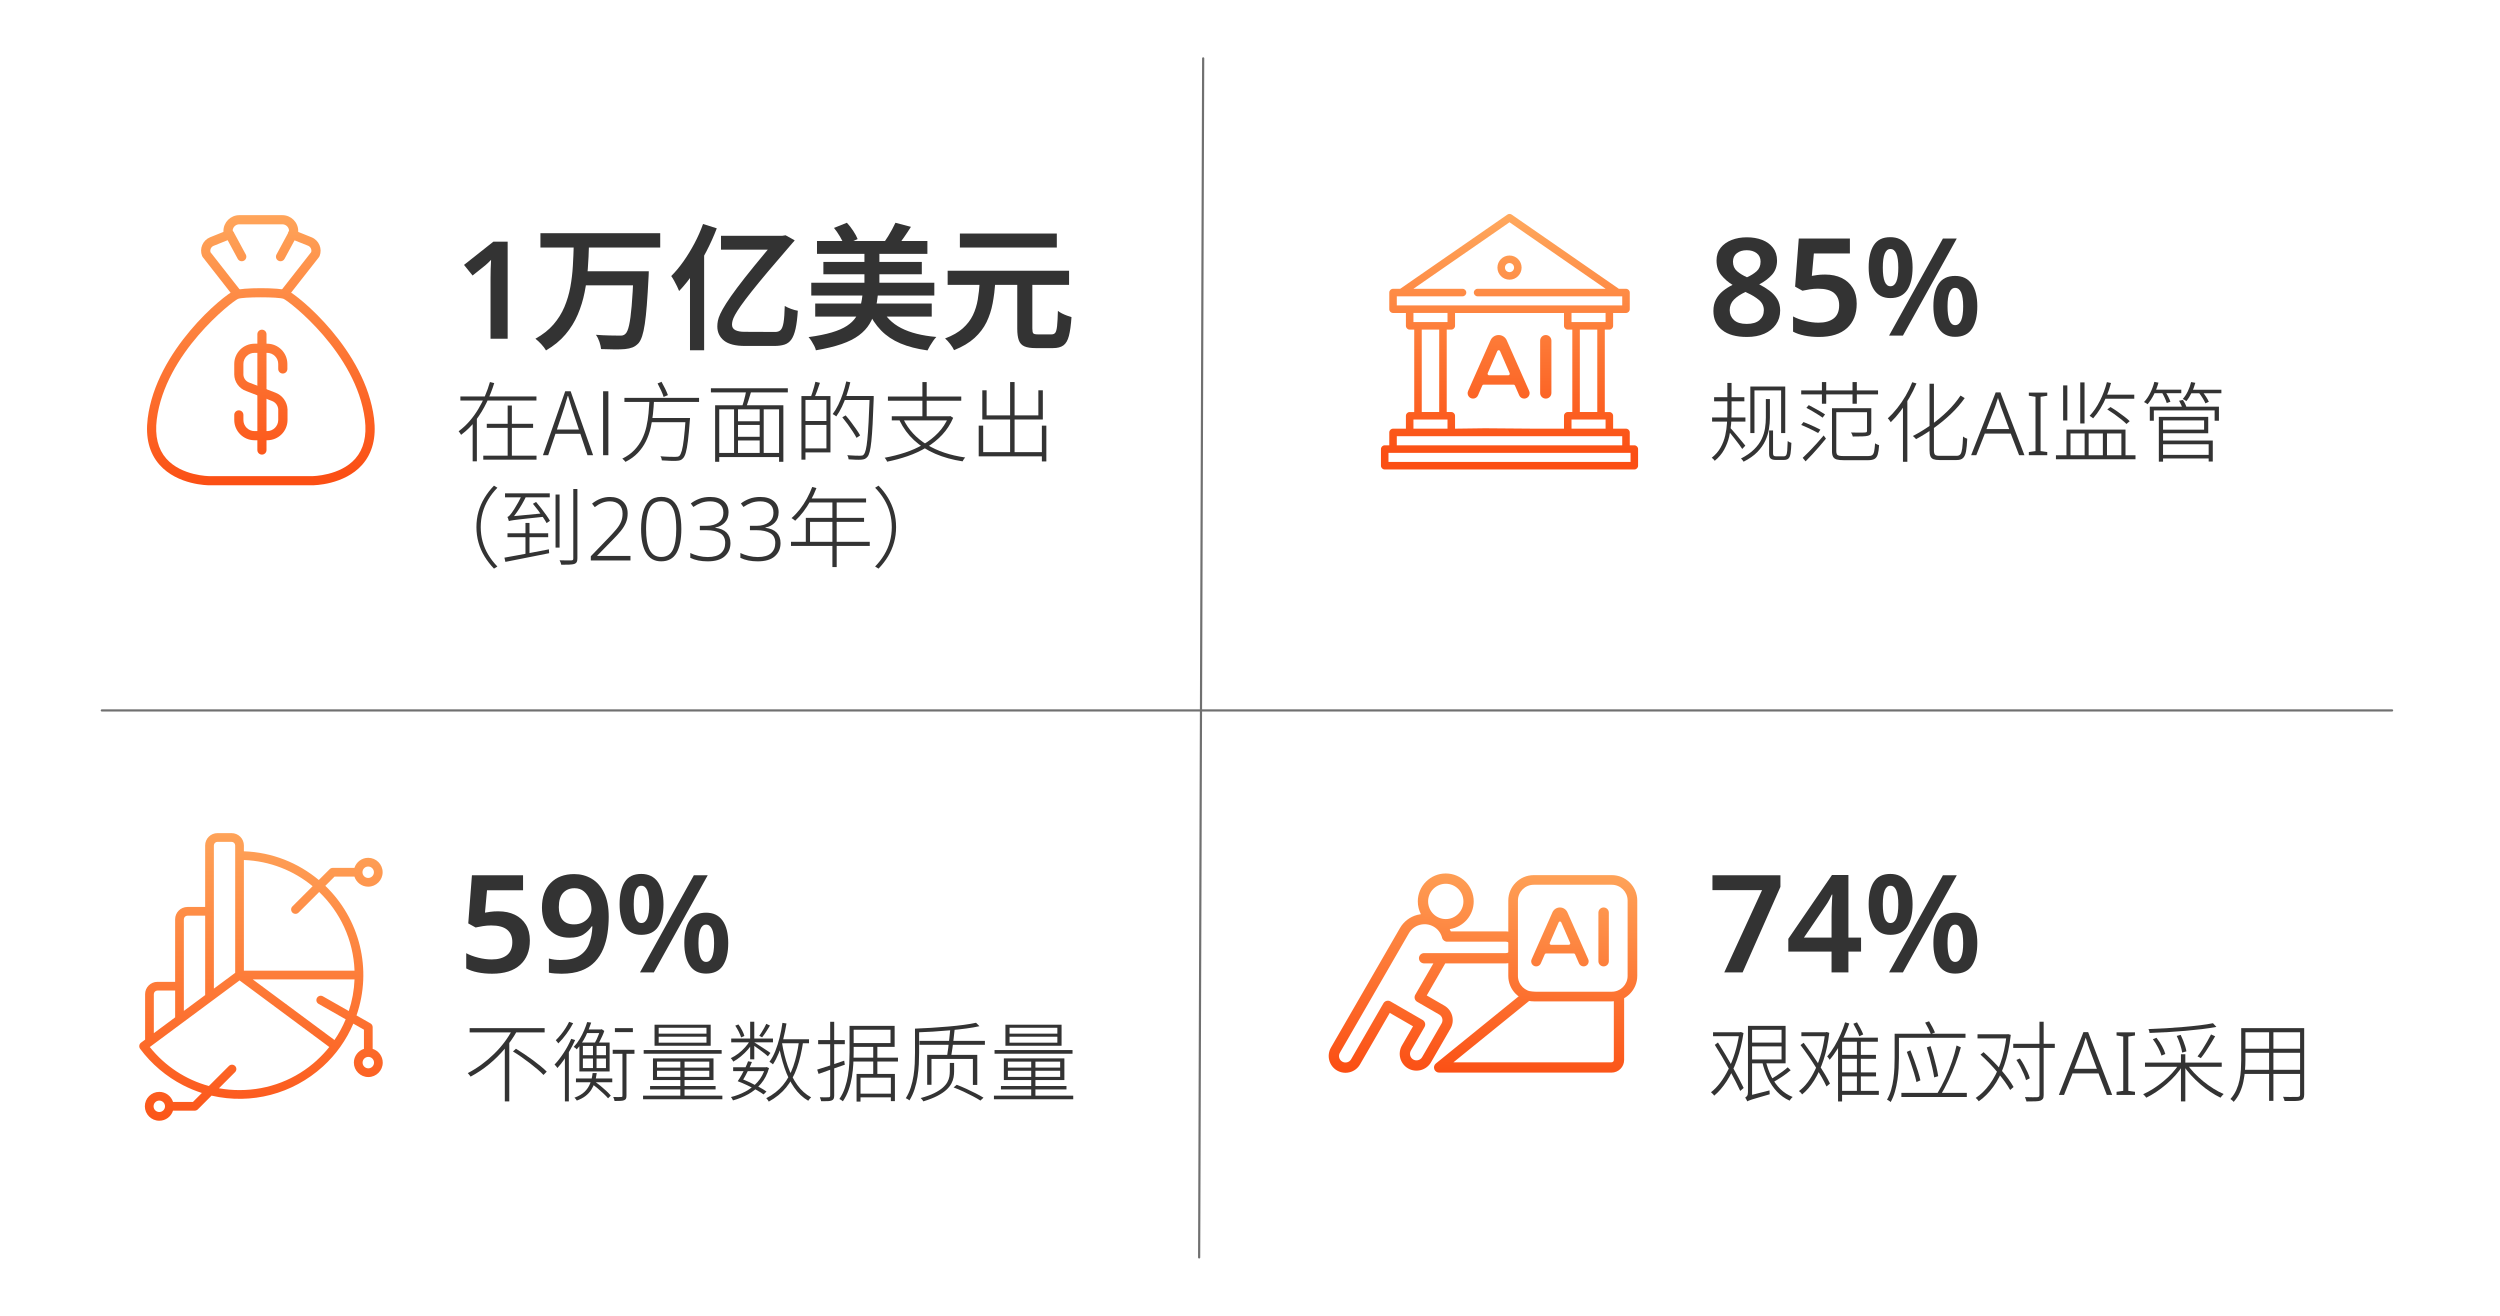 <?xml version="1.0" encoding="UTF-8"?>
<svg xmlns="http://www.w3.org/2000/svg" xmlns:xlink="http://www.w3.org/1999/xlink" version="1.1" viewBox="0 0 570 300">
  <defs>
    <style>
      .cls-1 {
        fill: url(#linear-gradient-8);
      }

      .cls-2 {
        fill: url(#linear-gradient-7);
      }

      .cls-3 {
        fill: url(#linear-gradient-5);
      }

      .cls-4 {
        fill: url(#linear-gradient-6);
      }

      .cls-5 {
        fill: url(#linear-gradient-9);
      }

      .cls-6 {
        fill: url(#linear-gradient-4);
      }

      .cls-7 {
        fill: url(#linear-gradient-3);
      }

      .cls-8 {
        fill: url(#linear-gradient-2);
      }

      .cls-9 {
        fill: url(#linear-gradient);
      }

      .cls-10 {
        isolation: isolate;
      }

      .cls-11 {
        fill: none;
        stroke: #707070;
        stroke-linecap: round;
        stroke-width: .5px;
      }

      .cls-12 {
        fill: url(#linear-gradient-10);
      }

      .cls-13 {
        fill: url(#linear-gradient-12);
      }

      .cls-14 {
        fill: url(#linear-gradient-11);
        fill-rule: evenodd;
      }

      .cls-15 {
        fill: #333;
      }
    </style>
    <linearGradient id="linear-gradient" x1="340.578" y1="190.591" x2="336.261" y2="245.846" gradientUnits="userSpaceOnUse">
      <stop offset="0" stop-color="#ffae62"/>
      <stop offset="1" stop-color="#fb4f14"/>
    </linearGradient>
    <linearGradient id="linear-gradient-2" x1="360.296" y1="192.132" x2="355.979" y2="247.387" xlink:href="#linear-gradient"/>
    <linearGradient id="linear-gradient-3" x1="357.793" y1="191.936" x2="353.476" y2="247.191" xlink:href="#linear-gradient"/>
    <linearGradient id="linear-gradient-4" x1="367.261" y1="192.676" x2="362.945" y2="247.931" xlink:href="#linear-gradient"/>
    <linearGradient id="linear-gradient-5" x1="58.285" y1="42.661" x2="63.736" y2="109.168" xlink:href="#linear-gradient"/>
    <linearGradient id="linear-gradient-6" x1="54.984" y1="42.932" x2="60.435" y2="109.439" xlink:href="#linear-gradient"/>
    <linearGradient id="linear-gradient-7" x1="64.19" y1="42.177" x2="69.641" y2="108.684" xlink:href="#linear-gradient"/>
    <linearGradient id="linear-gradient-8" x1="52.7" y1="43.119" x2="58.152" y2="109.626" xlink:href="#linear-gradient"/>
    <linearGradient id="linear-gradient-9" x1="55.656" y1="42.877" x2="61.107" y2="109.383" xlink:href="#linear-gradient"/>
    <linearGradient id="linear-gradient-10" x1="55.904" y1="42.856" x2="61.356" y2="109.363" xlink:href="#linear-gradient"/>
    <linearGradient id="linear-gradient-11" x1="61.119" y1="180.853" x2="58.949" y2="261.142" xlink:href="#linear-gradient"/>
    <linearGradient id="linear-gradient-12" x1="344.169" y1="45.681" x2="344.169" y2="103.645" xlink:href="#linear-gradient"/>
  </defs>
  <!-- Generator: Adobe Illustrator 28.6.0, SVG Export Plug-In . SVG Version: 1.2.0 Build 709)  -->
  <g>
    <g id="OUTLINED">
      <g id="In_AI_spending_By_2028" class="cls-10">
        <g class="cls-10">
          <path class="cls-15" d="M111.706,87.107l.981.239c-.454,1.48-1.027,2.947-1.721,4.4s-1.52,2.813-2.479,4.08-2.08,2.373-3.36,3.32c-.04-.08-.093-.17-.16-.271-.066-.1-.137-.203-.21-.31s-.137-.186-.19-.24c.906-.667,1.733-1.43,2.479-2.29.747-.86,1.413-1.78,2-2.76.587-.981,1.103-1.993,1.551-3.04.446-1.047.816-2.09,1.109-3.13ZM104.966,90.387h17.341v.94h-17.341v-.94ZM107.767,95.268h.96v9.92h-.96v-9.92ZM110.186,103.887h12.14v.92h-12.14v-.92ZM110.986,96.627h10.56v.92h-10.56v-.92ZM115.746,92.467h.96v11.92h-.96v-11.92Z"/>
          <path class="cls-15" d="M123.786,103.787l5.08-14.58h1.24l5.12,14.58h-1.28l-2.84-8.5c-.28-.854-.55-1.68-.81-2.481-.26-.8-.517-1.647-.769-2.539h-.08c-.254.893-.51,1.739-.77,2.539-.26.801-.529,1.627-.81,2.481l-2.88,8.5h-1.2ZM126.166,98.907v-.981h6.601v.981h-6.601Z"/>
          <path class="cls-15" d="M137.506,103.787v-14.58h1.2v14.58h-1.2Z"/>
          <path class="cls-15" d="M148.086,91.207h1.04c-.054,1.04-.137,2.103-.25,3.19s-.294,2.156-.54,3.21c-.247,1.053-.604,2.057-1.07,3.01s-1.076,1.83-1.83,2.63c-.753.8-1.696,1.486-2.83,2.06-.079-.119-.19-.25-.329-.39-.141-.14-.271-.257-.391-.35,1.094-.534,2.003-1.181,2.731-1.94.727-.76,1.312-1.593,1.76-2.5.446-.906.783-1.863,1.01-2.87.227-1.006.387-2.022.48-3.05.093-1.026.166-2.026.22-3ZM142.366,90.707h17.02v.94h-17.02v-.94ZM148.426,95.307h8.18v.961h-8.18v-.961ZM149.926,87.427l.9-.38c.279.494.557,1.02.83,1.58.273.56.482,1.047.63,1.46l-.981.42c-.12-.413-.314-.906-.58-1.48s-.533-1.106-.8-1.601ZM156.326,95.307h1c-.014.134-.021.244-.021.33,0,.087-.007.157-.019.21-.147,1.934-.294,3.49-.44,4.671-.146,1.18-.31,2.079-.49,2.699-.18.62-.403,1.057-.67,1.31-.186.2-.39.336-.609.41-.221.072-.504.116-.851.13-.333.026-.8.026-1.399,0-.601-.027-1.24-.06-1.92-.101-.014-.146-.047-.31-.101-.489-.053-.181-.133-.33-.239-.45.732.066,1.416.106,2.05.12.633.013,1.076.019,1.33.019.227,0,.409-.014.55-.04.14-.026.27-.087.39-.18.213-.2.403-.601.57-1.2.166-.6.32-1.486.46-2.66.14-1.173.276-2.7.41-4.58v-.2Z"/>
          <path class="cls-15" d="M162.086,88.527h17.54v.94h-17.54v-.94ZM163.046,92.407h15.56v12.88h-.98v-11.96h-13.64v11.96h-.94v-12.88ZM163.626,103.268h14.479v.94h-14.479v-.94ZM167.366,92.927h.899v10.801h-.899v-10.801ZM167.866,96.047h5.7v.84h-5.7v-.84ZM167.866,99.587h5.76v.84h-5.76v-.84ZM170.166,88.967l1.1.301c-.186.626-.387,1.286-.6,1.98-.214.693-.42,1.287-.62,1.78l-.86-.28c.12-.347.243-.74.37-1.18.127-.44.243-.891.351-1.351.106-.46.192-.876.26-1.25ZM173.206,92.927h.92v10.721h-.92v-10.721Z"/>
          <path class="cls-15" d="M182.726,90.307h.92v14.5h-.92v-14.5ZM183.206,95.987h5.76v.899h-5.76v-.899ZM183.306,90.307h6.04v12.841h-6.04v-.92h5.12v-11.04h-5.12v-.881ZM185.906,87.047l1.04.24c-.188.573-.398,1.177-.63,1.81-.234.634-.45,1.164-.65,1.591l-.78-.221c.12-.319.243-.68.37-1.08.127-.399.25-.81.37-1.23s.213-.79.28-1.11ZM192.946,86.967l.92.2c-.228,1-.504,1.974-.83,2.92-.327.947-.688,1.834-1.08,2.66-.394.827-.823,1.56-1.29,2.2-.04-.054-.113-.113-.22-.18-.107-.067-.214-.134-.32-.2s-.2-.12-.28-.16c.467-.613.894-1.316,1.28-2.11.387-.793.733-1.643,1.04-2.55.307-.906.566-1.833.78-2.78ZM192.046,95.147l.76-.44c.413.467.83.983,1.25,1.55.42.567.814,1.11,1.181,1.63.366.52.656.981.869,1.381l-.819.56c-.214-.413-.497-.89-.851-1.43s-.739-1.097-1.159-1.67c-.421-.573-.83-1.101-1.23-1.58ZM192.326,90.287h6.319v.92h-6.319v-.92ZM198.286,90.287h.92v.58c-.08,2.32-.163,4.276-.25,5.87-.087,1.593-.184,2.894-.29,3.899-.107,1.007-.231,1.784-.37,2.33-.14.547-.31.94-.51,1.181-.2.239-.403.402-.61.489s-.477.144-.81.17c-.308.027-.728.03-1.261.011-.533-.021-1.073-.05-1.619-.09-.014-.147-.047-.31-.101-.49-.054-.181-.127-.33-.22-.45.653.053,1.253.087,1.8.1.547.014.927.021,1.14.021.2,0,.367-.017.5-.05.134-.034.247-.117.341-.25.173-.186.326-.551.46-1.09.133-.54.25-1.313.35-2.32s.193-2.304.28-3.891c.086-1.586.17-3.513.25-5.779v-.24Z"/>
          <path class="cls-15" d="M216.246,94.907h.22l.22-.04.641.4c-.641,1.48-1.48,2.773-2.521,3.88s-2.227,2.06-3.56,2.859c-1.334.8-2.764,1.464-4.29,1.99-1.527.526-3.09.95-4.69,1.27-.026-.094-.073-.194-.14-.301-.067-.106-.137-.217-.21-.33s-.144-.203-.21-.27c1.6-.294,3.143-.684,4.63-1.17,1.486-.486,2.873-1.103,4.16-1.851,1.286-.746,2.423-1.636,3.41-2.67.986-1.033,1.767-2.223,2.34-3.569v-.2ZM202.446,90.407h16.72v.96h-16.72v-.96ZM203.326,94.907h13.16v.94h-13.16v-.94ZM205.966,95.567c1.173,2.413,2.967,4.354,5.38,5.819,2.413,1.467,5.32,2.44,8.721,2.92-.067.067-.141.153-.221.261-.08.106-.153.216-.22.33-.067.112-.12.21-.16.29-2.28-.348-4.35-.92-6.21-1.721-1.86-.8-3.474-1.83-4.84-3.09-1.367-1.26-2.47-2.757-3.311-4.49l.86-.319ZM210.306,87.107h.981v8.239h-.981v-8.239Z"/>
          <path class="cls-15" d="M223.145,97.047h1.02v6.04h13.9v.96h-14.921v-7ZM223.966,88.987h.981v5.72h11.8v-5.72h1.02v6.66h-13.8v-6.66ZM230.306,87.107h1.02v16.359h-1.02v-16.359ZM237.546,97.047h1.02v8.16h-1.02v-8.16Z"/>
          <path class="cls-15" d="M108.626,120.188c0-1.24.157-2.413.471-3.521.312-1.106.769-2.156,1.37-3.149.6-.993,1.319-1.924,2.159-2.79l.78.479c-.814.827-1.507,1.72-2.08,2.68s-1.003,1.964-1.29,3.011c-.286,1.047-.43,2.144-.43,3.29,0,1.133.144,2.227.43,3.279.287,1.054.717,2.058,1.29,3.011s1.267,1.85,2.08,2.689l-.78.48c-.84-.88-1.56-1.813-2.159-2.801-.601-.986-1.058-2.036-1.37-3.149-.314-1.113-.471-2.283-.471-3.51Z"/>
          <path class="cls-15" d="M115.006,127.147c.814-.146,1.77-.32,2.87-.52,1.101-.2,2.273-.42,3.521-.66,1.246-.239,2.496-.479,3.75-.72l.06.88c-1.2.24-2.399.48-3.6.72-1.2.24-2.347.468-3.44.681-1.093.213-2.073.406-2.939.58l-.221-.96ZM115.147,112.487h10.2v.899h-10.2v-.899ZM116.026,118.807c-.027-.066-.057-.159-.09-.279-.034-.12-.07-.24-.11-.36s-.087-.22-.14-.3c.146-.04.3-.14.46-.3s.333-.367.519-.62c.12-.16.323-.463.61-.91.286-.446.593-.967.92-1.56.326-.594.616-1.19.87-1.79l.94.399c-.307.641-.64,1.27-1,1.891-.359.619-.733,1.206-1.12,1.76s-.773,1.057-1.159,1.51v.021c-.134.053-.25.109-.351.17-.1.06-.184.123-.25.19-.066.067-.1.127-.1.18ZM115.706,121.587h9.28v.9h-9.28v-.9ZM116.026,118.807l-.021-.72.62-.359,7.101-.681c.053.12.123.25.21.391.086.14.17.263.25.369-1.414.147-2.59.271-3.53.37-.94.101-1.697.184-2.271.25-.573.067-1.017.124-1.329.17-.314.047-.547.087-.7.12-.153.034-.264.064-.33.09ZM119.807,119.228h.92v7.54h-.92v-7.54ZM121.506,114.867l.721-.42c.386.453.783.943,1.19,1.47.407.527.783,1.037,1.13,1.53s.627.927.84,1.3l-.76.52c-.2-.374-.474-.817-.819-1.33-.348-.514-.721-1.04-1.12-1.58-.4-.54-.794-1.037-1.181-1.49ZM126.666,112.747h.92v12.1h-.92v-12.1ZM130.706,111.487h.94v15.819c0,.388-.054.674-.16.86-.107.186-.294.327-.56.42-.267.08-.649.13-1.149.15-.5.019-1.103.03-1.81.03-.013-.134-.06-.304-.14-.511s-.16-.377-.24-.51c.613.014,1.174.023,1.681.03.506.007.846.003,1.02-.01.16-.014.271-.047.33-.101.06-.053.09-.166.09-.34v-15.84Z"/>
          <path class="cls-15" d="M143.746,127.787h-9.04v-.96l4.101-4.26c.68-.707,1.253-1.34,1.72-1.9.467-.56.82-1.12,1.06-1.68.24-.56.36-1.187.36-1.88,0-.894-.26-1.583-.78-2.07-.519-.486-1.22-.731-2.1-.731-.641,0-1.24.114-1.8.341-.56.227-1.114.553-1.66.98l-.62-.8c.587-.48,1.227-.854,1.92-1.12s1.413-.4,2.16-.4c1.227,0,2.206.341,2.939,1.02s1.101,1.594,1.101,2.74c0,.773-.137,1.48-.41,2.12-.273.64-.66,1.267-1.16,1.88s-1.097,1.267-1.79,1.96l-3.58,3.66v.06h7.58v1.04Z"/>
          <path class="cls-15" d="M155.346,120.607c0,2.387-.369,4.213-1.109,5.479s-1.903,1.9-3.49,1.9c-1.507,0-2.647-.627-3.42-1.88-.773-1.254-1.16-3.087-1.16-5.5,0-1.453.15-2.731.45-3.83.3-1.101.786-1.957,1.46-2.57.673-.613,1.57-.92,2.69-.92,1.093,0,1.977.3,2.649.9.673.6,1.163,1.449,1.47,2.55.307,1.1.46,2.39.46,3.87ZM147.306,120.607c0,2.147.277,3.746.83,4.8.554,1.054,1.424,1.58,2.61,1.58,1.213,0,2.09-.526,2.63-1.58s.81-2.653.81-4.8c0-1.32-.103-2.453-.31-3.4-.207-.946-.56-1.67-1.06-2.17s-1.184-.75-2.05-.75c-.867,0-1.554.254-2.061.76-.507.507-.867,1.233-1.08,2.181-.213.946-.32,2.073-.32,3.38Z"/>
          <path class="cls-15" d="M166.106,116.807c0,.947-.28,1.721-.841,2.32-.56.601-1.279.981-2.159,1.141v.079c1.119.134,1.973.497,2.56,1.091.587.593.88,1.39.88,2.39,0,1.227-.434,2.227-1.3,3-.867.773-2.167,1.16-3.9,1.16-.773,0-1.489-.067-2.149-.2s-1.264-.333-1.81-.6v-1.101c.547.267,1.174.487,1.88.66.707.174,1.4.26,2.08.26,1.36,0,2.367-.29,3.021-.87s.98-1.362.98-2.35c0-1.04-.387-1.783-1.159-2.231-.773-.446-1.808-.67-3.101-.67h-1.52v-1h1.54c1.106,0,2.019-.256,2.739-.769.721-.514,1.08-1.264,1.08-2.25,0-.84-.273-1.477-.819-1.91-.547-.433-1.273-.65-2.181-.65-.76,0-1.443.114-2.05.341s-1.203.54-1.79.94l-.58-.8c.547-.427,1.187-.78,1.92-1.06.733-.28,1.56-.421,2.481-.421,1.333,0,2.366.317,3.1.95.733.634,1.101,1.483,1.101,2.55Z"/>
          <path class="cls-15" d="M177.526,116.807c0,.947-.28,1.721-.841,2.32-.56.601-1.279.981-2.159,1.141v.079c1.119.134,1.973.497,2.56,1.091.587.593.88,1.39.88,2.39,0,1.227-.434,2.227-1.3,3-.867.773-2.167,1.16-3.9,1.16-.773,0-1.489-.067-2.149-.2s-1.264-.333-1.81-.6v-1.101c.547.267,1.174.487,1.88.66.707.174,1.4.26,2.08.26,1.36,0,2.367-.29,3.021-.87s.98-1.362.98-2.35c0-1.04-.387-1.783-1.159-2.231-.773-.446-1.808-.67-3.101-.67h-1.52v-1h1.54c1.106,0,2.019-.256,2.739-.769.721-.514,1.08-1.264,1.08-2.25,0-.84-.273-1.477-.819-1.91-.547-.433-1.273-.65-2.181-.65-.76,0-1.443.114-2.05.341s-1.203.54-1.79.94l-.58-.8c.547-.427,1.187-.78,1.92-1.06.733-.28,1.56-.421,2.481-.421,1.333,0,2.366.317,3.1.95.733.634,1.101,1.483,1.101,2.55Z"/>
          <path class="cls-15" d="M180.346,123.527h17.96v.94h-17.96v-.94ZM185.185,111.027l.96.26c-.373.974-.814,1.917-1.319,2.83-.507.913-1.058,1.76-1.65,2.54-.594.78-1.217,1.47-1.87,2.07-.053-.04-.13-.101-.23-.181-.101-.08-.204-.16-.31-.24-.106-.079-.207-.14-.3-.18.667-.573,1.293-1.233,1.88-1.98.587-.747,1.12-1.557,1.601-2.431.479-.873.893-1.77,1.239-2.689ZM183.726,118.067h13.28v.92h-12.32v5.04h-.96v-5.96ZM184.446,113.647h13.02v.92h-13.5l.48-.92ZM189.786,114.147h.98v15.14h-.98v-15.14Z"/>
          <path class="cls-15" d="M204.307,120.188c0,1.227-.157,2.397-.471,3.51s-.767,2.163-1.359,3.149c-.594.987-1.317,1.921-2.17,2.801l-.78-.48c.812-.84,1.507-1.736,2.08-2.689s1.003-1.957,1.29-3.011c.286-1.053.43-2.147.43-3.279,0-1.147-.144-2.243-.43-3.29-.287-1.047-.717-2.051-1.29-3.011s-1.268-1.853-2.08-2.68l.78-.479c.853.866,1.576,1.797,2.17,2.79.593.993,1.046,2.043,1.359,3.149.314,1.107.471,2.28.471,3.521Z"/>
        </g>
      </g>
      <g id="_1T" class="cls-10">
        <g class="cls-10">
          <path class="cls-15" d="M115.747,77.232h-3.906v-13.795c0-.661.011-1.364.031-2.108s.052-1.435.093-2.077c-.206.207-.46.455-.759.744-.3.29-.626.569-.977.837l-2.481,1.984-1.953-2.418,6.696-5.301h3.255v22.134Z"/>
          <path class="cls-15" d="M130.814,55.904h3.472c-.042,1.757-.129,3.545-.264,5.363s-.377,3.611-.729,5.378c-.352,1.768-.873,3.462-1.565,5.084-.692,1.623-1.622,3.127-2.79,4.511-1.168,1.385-2.65,2.604-4.448,3.658-.248-.434-.605-.904-1.069-1.41-.465-.507-.915-.926-1.349-1.256,1.674-.93,3.043-2.01,4.107-3.239s1.901-2.568,2.511-4.015,1.059-2.961,1.349-4.542c.289-1.581.48-3.177.573-4.789.094-1.612.16-3.193.202-4.743ZM123.218,53.176h27.311v3.255h-27.311v-3.255ZM133.076,61.856h12.586v3.193h-12.586v-3.193ZM144.453,61.856h3.472c-.021.372-.03.677-.03.914,0,.238-.011.43-.031.574-.124,2.438-.254,4.516-.388,6.231-.135,1.716-.29,3.152-.465,4.31-.176,1.157-.377,2.076-.605,2.759-.228.682-.486,1.198-.775,1.55-.434.476-.898.81-1.395,1.008-.496.196-1.075.325-1.736.388-.6.061-1.4.087-2.402.077-1.003-.011-2.021-.036-3.054-.077-.041-.477-.165-1.023-.372-1.644s-.476-1.157-.806-1.612c1.095.083,2.134.135,3.115.155s1.69.031,2.124.031c.351.021.64.005.868-.047.227-.051.434-.17.619-.356.331-.289.609-.94.837-1.953.228-1.012.424-2.479.59-4.401.165-1.922.31-4.371.434-7.348v-.558Z"/>
          <path class="cls-15" d="M160.294,51.068l3.131.992c-.661,1.736-1.446,3.482-2.356,5.239-.91,1.757-1.892,3.409-2.945,4.96-1.054,1.55-2.149,2.914-3.286,4.092-.103-.269-.259-.62-.465-1.054-.207-.435-.434-.873-.682-1.318-.248-.443-.465-.79-.651-1.038.972-.971,1.901-2.087,2.79-3.348s1.721-2.62,2.495-4.077c.775-1.457,1.432-2.939,1.969-4.448ZM157.318,59.252l3.224-3.224v23.839h-3.224v-20.615ZM177.716,53.765h.62l.775-.124,2.077,1.147c-.042.083-.103.171-.186.264s-.165.182-.248.264c-2.17,2.501-4.025,4.665-5.564,6.494-1.54,1.829-2.82,3.39-3.844,4.682s-1.834,2.366-2.434,3.224-1.044,1.556-1.333,2.093c-.29.537-.476.977-.558,1.317-.083.341-.124.636-.124.884,0,.578.253.997.759,1.255.507.259,1.204.388,2.093.388l7.006.031c.517,0,.925-.144,1.225-.435.3-.289.521-.857.667-1.705.144-.847.237-2.107.278-3.781.435.248.92.47,1.457.666.537.197,1.044.336,1.52.419-.103,1.674-.274,3.043-.512,4.107-.238,1.065-.558,1.881-.961,2.449-.403.567-.925.955-1.565,1.162-.641.206-1.426.31-2.356.31h-6.634c-2.19,0-3.793-.408-4.805-1.224-1.013-.816-1.52-1.897-1.52-3.24,0-.392.041-.81.124-1.255s.269-.981.559-1.612c.289-.63.738-1.426,1.349-2.387.609-.961,1.431-2.134,2.464-3.519s2.341-3.049,3.922-4.991,3.497-4.236,5.75-6.882ZM164.386,53.765h14.043v3.162h-14.043v-3.162Z"/>
          <path class="cls-15" d="M196.719,66.723h3.503c-.144,1.405-.361,2.702-.65,3.891-.29,1.188-.729,2.268-1.317,3.239s-1.395,1.84-2.418,2.603c-1.023.766-2.336,1.427-3.938,1.984s-3.56,1.033-5.874,1.426c-.062-.31-.186-.645-.372-1.007-.186-.362-.393-.724-.62-1.085-.228-.362-.455-.667-.682-.915,2.107-.289,3.875-.645,5.301-1.069s2.577-.925,3.456-1.504c.878-.578,1.56-1.239,2.046-1.983s.837-1.581,1.055-2.512c.217-.93.387-1.952.511-3.068ZM184.97,64.46h28.056v2.914h-28.056v-2.914ZM185.869,69.203h26.567v2.977h-26.567v-2.977ZM186.273,54.943h25.172v2.945h-25.172v-2.945ZM187.73,59.717h22.443v2.82h-22.443v-2.82ZM190.148,51.967l2.944-1.179c.517.559,1.003,1.184,1.457,1.876.455.692.785,1.308.992,1.845l-3.1,1.363c-.186-.558-.496-1.203-.931-1.938-.434-.733-.889-1.39-1.363-1.968ZM197.091,56.741h3.41v10.014h-3.41v-10.014ZM200.935,70.226c.95,1.983,2.459,3.508,4.525,4.572s4.743,1.741,8.029,2.03c-.228.228-.471.527-.729.899-.259.372-.501.749-.729,1.132-.228.382-.414.729-.558,1.038-2.377-.331-4.434-.863-6.169-1.597-1.736-.733-3.209-1.721-4.418-2.96-1.209-1.24-2.217-2.76-3.022-4.558l3.069-.558ZM204.159,50.789l3.534.931c-.517.826-1.055,1.638-1.612,2.434s-1.065,1.462-1.519,1.999l-2.977-.898c.289-.414.594-.879.915-1.395.32-.517.625-1.043.914-1.581.289-.537.537-1.033.744-1.488Z"/>
          <path class="cls-15" d="M223.379,64.274h3.565c-.124,1.716-.331,3.343-.62,4.883-.29,1.539-.755,2.971-1.395,4.293-.641,1.323-1.555,2.526-2.743,3.611s-2.743,2.01-4.665,2.774c-.186-.413-.48-.883-.884-1.41s-.791-.945-1.162-1.255c1.694-.641,3.042-1.411,4.045-2.31,1.002-.899,1.768-1.897,2.294-2.992.527-1.095.899-2.283,1.116-3.564s.366-2.625.449-4.03ZM216.064,61.732h27.683v3.224h-27.683v-3.224ZM218.853,53.238h22.102v3.193h-22.102v-3.193ZM231.935,63.84h3.44v11.066c0,.579.072.945.217,1.101s.485.232,1.023.232h3.162c.372,0,.65-.129.837-.388.185-.258.32-.769.403-1.534.082-.765.144-1.911.185-3.441.248.207.558.403.93.59.372.185.755.352,1.147.496s.733.258,1.022.341c-.124,1.818-.32,3.244-.589,4.277s-.688,1.757-1.255,2.17c-.569.414-1.359.62-2.372.62h-3.968c-1.096,0-1.948-.135-2.558-.402-.609-.27-1.033-.729-1.27-1.38-.238-.651-.356-1.534-.356-2.65v-11.098Z"/>
        </g>
      </g>
      <g id="Formalizing_AI_governance" class="cls-10">
        <g class="cls-10">
          <path class="cls-15" d="M393.835,87.306h.96v6.561c0,.854-.033,1.773-.1,2.76-.067.987-.22,1.983-.46,2.99s-.62,1.98-1.14,2.92c-.52.94-1.233,1.783-2.141,2.53-.04-.08-.097-.16-.17-.24s-.157-.163-.25-.25c-.094-.087-.18-.157-.26-.21.866-.68,1.543-1.46,2.03-2.34.486-.88.836-1.797,1.05-2.75.213-.953.347-1.894.399-2.82.054-.927.08-1.79.08-2.59v-6.561ZM390.356,95.187h7.6v.94h-7.6v-.94ZM390.815,90.567h6.899v.94h-6.899v-.94ZM394.455,97.506c.134.134.32.337.56.61.239.273.503.58.79.92.286.34.572.684.859,1.03s.543.656.77.93c.227.273.393.477.5.61l-.7.76c-.16-.253-.39-.58-.69-.981-.3-.399-.623-.822-.97-1.27-.347-.446-.677-.863-.99-1.25s-.557-.673-.73-.86l.6-.5ZM402.615,90.987h.92v4.26c0,.827-.073,1.687-.22,2.58-.147.894-.427,1.787-.84,2.68-.414.894-1.018,1.747-1.81,2.561-.793.812-1.837,1.546-3.13,2.2-.026-.067-.077-.147-.149-.24-.074-.094-.15-.188-.231-.28-.08-.094-.153-.16-.22-.2,1.239-.64,2.239-1.336,3-2.09.76-.753,1.333-1.54,1.72-2.36.387-.819.644-1.643.769-2.47.127-.826.19-1.626.19-2.399v-4.24ZM399.075,88.126h7.96v10.62h-.94v-9.74h-6.08v9.74h-.94v-10.62ZM403.356,98.147h.899v5.22c0,.267.054.446.16.54.106.093.293.14.56.14h1.699c.254,0,.44-.083.56-.25.12-.166.203-.503.25-1.01s.083-1.246.11-2.22c.133.106.276.193.43.26s.29.113.41.14c-.04,1.054-.103,1.86-.19,2.42-.087.56-.247.947-.479,1.16-.233.213-.591.32-1.07.32h-1.78c-.547,0-.943-.1-1.19-.3-.247-.2-.37-.573-.37-1.12v-5.3Z"/>
          <path class="cls-15" d="M410.675,89.006h17.52v.92h-17.52v-.92ZM410.675,96.886l.52-.659c.427.159.88.343,1.36.55.479.207.94.417,1.38.63.44.213.812.399,1.12.56l-.52.761c-.293-.16-.66-.353-1.1-.58-.44-.227-.903-.45-1.391-.67-.486-.221-.943-.417-1.37-.591ZM411.016,104.386c.426-.399.916-.88,1.47-1.44.553-.56,1.116-1.16,1.69-1.8.573-.641,1.113-1.261,1.62-1.86l.52.72c-.453.56-.947,1.147-1.48,1.761s-1.069,1.213-1.609,1.8c-.54.586-1.058,1.126-1.551,1.62l-.659-.801ZM411.856,92.987l.54-.62c.413.213.853.45,1.319.71s.913.51,1.341.75c.426.24.779.46,1.06.66l-.56.74c-.28-.2-.631-.434-1.051-.7s-.863-.537-1.33-.81c-.467-.273-.906-.517-1.319-.73ZM415.396,87.107h.98v4.939h-.98v-4.939ZM417.695,93.067h.98v9.819c0,.28.044.504.131.67.086.167.256.28.51.341.253.06.613.09,1.08.09h5.519c.427,0,.743-.073.95-.22.207-.147.353-.431.44-.851.086-.42.156-1.03.21-1.83.12.08.267.16.44.24s.333.14.48.18c-.054.88-.153,1.57-.3,2.07-.147.5-.391.85-.731,1.05s-.844.3-1.51.3h-5.46c-.693,0-1.24-.053-1.641-.159-.399-.107-.683-.314-.85-.62-.167-.308-.25-.733-.25-1.28v-9.8ZM418.215,93.067h7.94v.92h-7.94v-.92ZM425.675,93.067h.981v5.16c0,.319-.05.566-.15.739-.1.174-.297.301-.59.38-.293.08-.724.131-1.29.15-.566.021-1.297.03-2.189.03-.027-.146-.08-.304-.16-.471-.08-.166-.16-.316-.24-.449.533.013,1.017.023,1.45.029.433.007.8.007,1.1,0,.301-.006.517-.017.65-.029.186-.014.307-.047.36-.101.053-.053.079-.146.079-.279v-5.16ZM422.375,87.107h.981v4.939h-.981v-4.939Z"/>
          <path class="cls-15" d="M435.995,87.147l.96.279c-.467,1.12-1.014,2.221-1.64,3.301-.627,1.079-1.297,2.09-2.01,3.029-.714.94-1.45,1.777-2.21,2.511-.04-.067-.101-.157-.181-.271s-.163-.23-.25-.35-.17-.207-.25-.261c.747-.68,1.467-1.456,2.16-2.33.693-.873,1.333-1.812,1.92-2.819s1.087-2.037,1.5-3.09ZM433.875,91.727l.96-.94.04.019v14.48h-1v-13.56ZM446.995,90.187l.96.58c-.894,1.267-1.946,2.477-3.16,3.63-1.213,1.153-2.5,2.213-3.859,3.18-1.36.967-2.721,1.816-4.08,2.55-.054-.08-.12-.16-.2-.24s-.167-.163-.26-.25c-.094-.086-.181-.163-.26-.23,1.346-.693,2.696-1.517,4.05-2.47,1.353-.953,2.62-2.004,3.8-3.15s2.183-2.347,3.01-3.6ZM439.935,87.487h1v15.14c0,.533.083.884.25,1.05.166.167.51.25,1.029.25h3.9c.387,0,.673-.123.86-.37.186-.246.323-.69.41-1.329.086-.641.149-1.54.19-2.7.093.066.196.137.31.21.112.073.223.13.329.17.107.04.214.08.32.12-.054,1.227-.146,2.189-.28,2.89-.133.7-.359,1.203-.68,1.51s-.807.46-1.46.46h-3.92c-.587,0-1.044-.064-1.37-.19-.327-.127-.557-.357-.69-.69-.134-.333-.2-.807-.2-1.42v-15.1Z"/>
          <path class="cls-15" d="M460.356,103.787l-1.9-4.92h-5.92l-1.94,4.92h-1.181l5.601-14.32h1.08l5.479,14.32h-1.22ZM458.096,97.827l-1.921-5.16c-.053-.186-.146-.479-.279-.88-.134-.4-.254-.753-.36-1.06-.106.347-.22.696-.34,1.05s-.22.656-.3.91l-1.98,5.14h5.181Z"/>
          <path class="cls-15" d="M466.775,103.787h-4.2v-.72l1.52-.221v-12.38l-1.52-.239v-.721h4.2v.721l-1.52.239v12.38l1.52.221v.72Z"/>
          <path class="cls-15" d="M468.755,103.806h18.14v.9h-18.14v-.9ZM470.394,87.867h.96v8h-.96v-8ZM471.154,97.947h13.46v6.22h-.94v-5.34h-3.28v5.34h-.94v-5.34h-3.24v5.34h-.92v-5.34h-3.221v5.34h-.92v-6.22ZM474.295,87.187h.98v9.359h-.98v-9.359ZM480.375,87.126l.94.2c-.279,1.066-.627,2.094-1.04,3.08s-.877,1.899-1.39,2.74c-.514.84-1.063,1.587-1.65,2.239-.04-.053-.113-.112-.22-.18-.106-.066-.21-.14-.31-.22-.101-.08-.19-.141-.271-.181.88-.92,1.66-2.053,2.34-3.399.681-1.347,1.214-2.773,1.601-4.28ZM479.975,89.987h6.64v.92h-6.939l.3-.92ZM480.455,93.346l.739-.54c.52.308,1.054.654,1.601,1.04.546.388,1.069.77,1.569,1.15s.903.724,1.21,1.03l-.739.64c-.308-.307-.704-.656-1.19-1.05s-1.01-.79-1.57-1.19c-.56-.399-1.1-.76-1.619-1.08Z"/>
          <path class="cls-15" d="M491.194,87.067l.94.18c-.267.947-.617,1.85-1.05,2.71-.434.86-.91,1.597-1.431,2.21-.053-.053-.13-.11-.23-.17-.101-.06-.203-.12-.31-.18-.106-.06-.199-.11-.279-.15.546-.573,1.02-1.263,1.42-2.07.399-.806.713-1.649.94-2.529ZM490.154,92.727h15.761v3.199h-.981v-2.359h-13.86v2.359h-.92v-3.199ZM490.915,88.846h6.42v.801h-6.42v-.801ZM492.215,95.046h.96v10.221h-.96v-10.221ZM492.795,95.046h10.68v3.74h-10.68v-.82h9.74v-2.12h-9.74v-.8ZM492.835,100.447h11.68v4.78h-.94v-3.94h-10.739v-.84ZM492.854,89.367l.78-.22c.24.387.479.814.72,1.279.24.467.407.86.5,1.181l-.84.279c-.094-.333-.25-.736-.47-1.21-.221-.473-.45-.909-.69-1.31ZM492.894,103.707h11.06v.82h-11.06v-.82ZM496.835,91.367l.859-.18c.2.267.38.573.54.92s.273.646.34.899l-.92.24c-.066-.267-.18-.57-.34-.91s-.319-.663-.479-.97ZM499.574,87.107l.961.18c-.214.8-.5,1.566-.86,2.3s-.76,1.36-1.2,1.88c-.054-.053-.127-.109-.22-.17-.094-.06-.193-.12-.3-.18-.107-.06-.2-.11-.28-.15.44-.493.823-1.076,1.149-1.75.327-.673.577-1.376.75-2.109ZM499.255,88.867h7.22v.8h-7.22v-.8ZM501.354,89.546l.76-.279c.294.359.584.76.87,1.199.287.44.497.82.63,1.141l-.779.359c-.134-.333-.34-.727-.62-1.18s-.567-.866-.86-1.24Z"/>
        </g>
      </g>
      <g class="cls-10">
        <g class="cls-10">
          <path class="cls-15" d="M398.281,54.105c1.281,0,2.438.196,3.472.589s1.86.987,2.481,1.783c.62.795.93,1.772.93,2.929,0,1.323-.393,2.413-1.178,3.271-.786.858-1.747,1.576-2.883,2.155.847.434,1.632.919,2.356,1.456.724.538,1.307,1.174,1.752,1.907.444.733.666,1.597.666,2.588,0,1.22-.32,2.284-.961,3.193s-1.524,1.612-2.65,2.108c-1.127.495-2.444.743-3.952.743-2.46,0-4.351-.526-5.673-1.581-1.323-1.054-1.984-2.5-1.984-4.34,0-1.012.196-1.891.589-2.635s.92-1.384,1.581-1.922c.661-.537,1.395-1.002,2.201-1.395-1.013-.619-1.876-1.368-2.589-2.247-.713-.878-1.069-1.989-1.069-3.332,0-1.137.315-2.098.945-2.884.631-.785,1.468-1.379,2.512-1.782,1.043-.403,2.195-.605,3.456-.605ZM394.375,70.721c0,.909.32,1.658.961,2.247s1.612.884,2.914.884c1.281,0,2.253-.289,2.914-.868.661-.578.992-1.333.992-2.263s-.372-1.705-1.116-2.325-1.622-1.157-2.635-1.612l-.434-.217c-1.116.517-1.995,1.101-2.636,1.752-.641.65-.961,1.452-.961,2.402ZM398.25,57.05c-.909,0-1.658.228-2.247.682-.589.455-.884,1.096-.884,1.922,0,.91.31,1.633.93,2.17.62.538,1.375,1.003,2.264,1.395.847-.372,1.575-.826,2.186-1.364.609-.537.914-1.27.914-2.201,0-.826-.294-1.467-.884-1.922-.589-.454-1.348-.682-2.278-.682Z"/>
          <path class="cls-15" d="M416.168,62.599c1.405,0,2.646.259,3.721.775,1.074.517,1.916,1.266,2.526,2.247.609.981.914,2.186.914,3.611,0,2.377-.739,4.237-2.217,5.58-1.478,1.344-3.611,2.015-6.401,2.015-1.157,0-2.247-.103-3.271-.31-1.022-.206-1.897-.506-2.619-.899v-3.472c.765.414,1.679.755,2.743,1.023s2.082.402,3.054.402c1.467,0,2.619-.32,3.457-.961.837-.64,1.255-1.643,1.255-3.007,0-1.219-.393-2.154-1.178-2.806-.786-.65-2.005-.977-3.658-.977-.6,0-1.23.052-1.891.155-.662.103-1.209.207-1.644.31l-1.674-.93.837-10.974h11.656v3.41h-8.215l-.465,5.114c.351-.061.769-.129,1.255-.201s1.09-.108,1.813-.108Z"/>
          <path class="cls-15" d="M430.985,54.074c1.653,0,2.914.605,3.782,1.813s1.302,2.909,1.302,5.1-.408,3.901-1.225,5.131-2.103,1.845-3.859,1.845c-1.611,0-2.836-.615-3.673-1.845s-1.256-2.939-1.256-5.131.393-3.891,1.178-5.1,2.035-1.813,3.751-1.813ZM431.017,56.771c-1.157,0-1.736,1.416-1.736,4.247s.579,4.247,1.736,4.247c1.198,0,1.798-1.415,1.798-4.247s-.6-4.247-1.798-4.247ZM446.144,54.384l-12.275,22.134h-3.162l12.275-22.134h3.162ZM445.772,62.909c1.653,0,2.909.605,3.767,1.813s1.286,2.909,1.286,5.1-.402,3.901-1.209,5.131c-.806,1.23-2.087,1.845-3.844,1.845-1.633,0-2.867-.615-3.704-1.845s-1.256-2.939-1.256-5.131.398-3.891,1.193-5.1,2.051-1.813,3.767-1.813ZM445.772,65.637c-1.157,0-1.735,1.405-1.735,4.216,0,2.852.578,4.278,1.735,4.278,1.22,0,1.829-1.427,1.829-4.278,0-2.811-.609-4.216-1.829-4.216Z"/>
        </g>
      </g>
      <g id="Don_t_measure_Data_quality" class="cls-10">
        <g class="cls-10">
          <path class="cls-15" d="M116.837,234.712l1.02.4c-.747,1.347-1.657,2.663-2.731,3.95s-2.269,2.477-3.59,3.57c-1.32,1.093-2.733,2.039-4.24,2.84-.04-.08-.103-.17-.19-.271-.087-.1-.167-.196-.24-.29-.073-.093-.144-.173-.21-.24,1.093-.572,2.143-1.23,3.149-1.97s1.953-1.543,2.84-2.41c.887-.866,1.684-1.77,2.391-2.71.706-.94,1.307-1.897,1.8-2.87ZM107.077,234.412h17.1v.981h-17.1v-.981ZM115.097,238.212l1.02-1v13.9h-1.02v-12.9ZM116.957,239.732l.68-.62c.627.387,1.27.8,1.931,1.24.659.44,1.31.896,1.949,1.37.641.473,1.23.934,1.77,1.38s.996.856,1.37,1.23l-.74.761c-.36-.387-.81-.81-1.35-1.27s-1.124-.93-1.75-1.41c-.627-.479-1.27-.953-1.931-1.42s-1.303-.887-1.93-1.26Z"/>
          <path class="cls-15" d="M130.237,236.852l.899.28c-.347.773-.74,1.547-1.18,2.319-.44.773-.903,1.507-1.39,2.2-.487.693-.978,1.313-1.471,1.86-.04-.067-.1-.15-.18-.25-.08-.101-.163-.2-.25-.301-.087-.1-.163-.176-.231-.23.721-.76,1.421-1.66,2.101-2.7s1.246-2.1,1.7-3.18ZM129.757,232.973l.92.319c-.399.773-.906,1.58-1.52,2.42-.613.841-1.233,1.567-1.86,2.181-.04-.066-.097-.144-.17-.231-.073-.086-.146-.177-.22-.27-.073-.094-.137-.167-.19-.221.387-.373.773-.796,1.16-1.27.387-.473.743-.967,1.07-1.48.326-.513.597-.996.81-1.449ZM128.797,240.372l.88-.899.021.04v11.6h-.9v-10.74ZM133.877,233.032l.92.12c-.307.96-.724,1.987-1.25,3.08-.526,1.094-1.21,2.1-2.05,3.019-.08-.106-.186-.21-.32-.31-.133-.1-.26-.177-.38-.231.533-.56.997-1.173,1.39-1.84.394-.666.731-1.33,1.011-1.989.279-.66.506-1.277.68-1.851ZM135.117,244.652h.94c-.093.747-.239,1.44-.44,2.08s-.474,1.227-.82,1.76-.787,1.004-1.32,1.41-1.187.75-1.96,1.03c-.053-.107-.133-.224-.239-.351-.107-.127-.207-.23-.301-.31.96-.347,1.724-.79,2.29-1.33.567-.54.993-1.173,1.28-1.9.287-.727.477-1.522.57-2.39ZM131.317,245.893h8.279v.859h-8.279v-.859ZM132.097,237.692h6.9v6.6h-6.9v-6.6ZM132.897,238.473v2.12h5.261v-2.12h-5.261ZM132.897,241.352v2.16h5.261v-2.16h-5.261ZM133.936,234.712h3.2v.82h-3.64l.44-.82ZM134.897,247.053l.601-.56c.453.32.92.677,1.399,1.07.48.394.927.783,1.341,1.17.413.387.753.74,1.02,1.06l-.62.62c-.253-.307-.59-.656-1.01-1.05s-.867-.793-1.34-1.2c-.474-.406-.938-.776-1.391-1.109ZM135.197,238.013h.819v5.84h-.819v-5.84ZM136.837,234.712h.2l.14-.06.601.4c-.12.373-.271.757-.45,1.149-.181.394-.363.77-.55,1.13-.188.36-.36.681-.52.96-.094-.066-.207-.14-.34-.22-.134-.08-.254-.14-.36-.18.16-.267.32-.573.48-.92s.31-.703.45-1.07c.14-.366.256-.703.35-1.01v-.181ZM139.697,239.352h4.96v.92h-4.96v-.92ZM141.917,239.752h.92v10.06c0,.293-.037.519-.11.68s-.217.28-.43.36c-.186.08-.46.13-.82.149-.359.021-.814.03-1.359.03-.014-.12-.05-.267-.11-.44-.06-.174-.123-.334-.19-.48.44.013.822.021,1.149.021s.55-.008.67-.021c.12,0,.197-.019.231-.06s.05-.114.05-.221v-10.08ZM140.197,234.412h4.1v.92h-4.1v-.92Z"/>
          <path class="cls-15" d="M146.617,249.812h18.08v.82h-18.08v-.82ZM146.757,239.412h17.78v.84h-17.78v-.84ZM148.217,247.612h14.94v.78h-14.94v-.78ZM148.877,241.312h13.8v4.939h-13.8v-4.939ZM149.237,233.633h12.8v4.8h-12.8v-4.8ZM149.797,242.053v1.359h11.92v-1.359h-11.92ZM149.797,244.133v1.399h11.92v-1.399h-11.92ZM150.177,234.332v1.34h10.9v-1.34h-10.9ZM150.177,236.372v1.36h10.9v-1.36h-10.9ZM155.117,241.612h.96v8.62h-.96v-8.62Z"/>
          <path class="cls-15" d="M171.057,237.152l.7.4c-.307.573-.71,1.147-1.21,1.72s-1.04,1.1-1.62,1.58c-.58.479-1.156.88-1.73,1.2-.067-.134-.153-.273-.261-.42-.106-.147-.213-.273-.319-.381.573-.253,1.143-.596,1.71-1.029.566-.434,1.09-.917,1.569-1.45.48-.533.867-1.073,1.16-1.62ZM174.457,243.332h.18l.181-.04.519.24c-.4,1.4-1.017,2.59-1.85,3.57-.834.98-1.797,1.773-2.891,2.38-1.093.606-2.253,1.076-3.479,1.41-.04-.107-.107-.24-.2-.4-.094-.16-.186-.28-.28-.359,1.16-.28,2.267-.7,3.32-1.261,1.053-.56,1.977-1.283,2.769-2.17.794-.887,1.37-1.95,1.73-3.189v-.181ZM166.717,236.792h9.521v.86h-9.521v-.86ZM167.157,243.332h7.68v.88h-7.68v-.88ZM167.637,233.852l.721-.28c.306.4.586.847.84,1.34.253.494.426.92.519,1.28l-.74.34c-.106-.36-.286-.793-.54-1.3-.253-.507-.519-.967-.8-1.38ZM168.197,246.513c.279-.4.566-.86.859-1.38.293-.52.573-1.054.84-1.601s.487-1.066.66-1.56l.88.16c-.199.519-.433,1.057-.699,1.609-.268.554-.54,1.084-.82,1.59-.28.507-.547.947-.8,1.32l-.92-.14ZM168.197,246.513l.66-.601c.68.24,1.393.537,2.14.891.746.353,1.45.706,2.11,1.06.659.353,1.21.69,1.649,1.01l-.66.66c-.427-.32-.974-.663-1.64-1.03-.667-.366-1.373-.727-2.12-1.08-.747-.352-1.46-.656-2.14-.909ZM171.037,232.952h.94v8.58h-.94v-8.58ZM171.817,237.553c.173.106.44.276.8.51.359.233.75.483,1.17.75s.8.517,1.14.75.583.403.731.51l-.58.76c-.16-.16-.407-.37-.74-.63s-.693-.533-1.08-.819c-.387-.287-.757-.554-1.11-.801-.352-.246-.637-.43-.85-.55l.52-.479ZM174.717,233.433l.84.399c-.279.467-.58.943-.899,1.431-.32.486-.62.903-.9,1.25l-.64-.341c.173-.239.359-.522.56-.85.2-.326.394-.656.58-.99.186-.333.34-.633.46-.899ZM182.177,237.433l.94.1c-.334,2.254-.807,4.24-1.42,5.96s-1.438,3.21-2.471,4.47c-1.033,1.261-2.35,2.33-3.949,3.21-.027-.066-.074-.149-.141-.25-.066-.1-.14-.199-.22-.3-.08-.1-.153-.177-.22-.23,1.546-.787,2.816-1.78,3.81-2.981s1.78-2.626,2.36-4.279,1.017-3.554,1.31-5.7ZM178.397,233.212l.921.141c-.2,1.227-.444,2.406-.731,3.54-.287,1.133-.627,2.189-1.02,3.17-.394.98-.837,1.85-1.33,2.609-.054-.039-.127-.1-.221-.18-.093-.08-.193-.153-.3-.22s-.2-.127-.28-.18c.52-.707.967-1.53,1.341-2.471.373-.94.696-1.956.97-3.05.273-1.093.49-2.213.649-3.36ZM178.317,237.893c.306,1.853.743,3.593,1.31,5.22s1.29,3.05,2.17,4.271c.88,1.22,1.927,2.156,3.14,2.81-.106.093-.223.213-.35.36-.127.146-.23.286-.31.42-1.254-.733-2.324-1.74-3.21-3.021-.888-1.28-1.617-2.767-2.19-4.46s-1.033-3.513-1.38-5.46l.82-.14ZM177.957,236.952h6.5v.92h-6.5v-.92Z"/>
          <path class="cls-15" d="M186.317,243.872c.772-.239,1.71-.54,2.81-.899,1.1-.36,2.217-.74,3.35-1.141l.141.92c-1.054.36-2.103.724-3.15,1.091-1.047.366-1.99.703-2.83,1.01l-.319-.981ZM186.537,237.133h6.08v.94h-6.08v-.94ZM189.277,232.973h.92v16.84c0,.32-.047.562-.141.73-.093.167-.246.29-.46.37-.2.08-.486.13-.859.15-.374.019-.88.023-1.52.01-.014-.106-.05-.247-.109-.42-.06-.174-.124-.333-.19-.48.467.014.887.021,1.26.021s.62-.007.74-.021c.12,0,.21-.023.27-.069.06-.047.091-.144.091-.29v-16.84ZM193.697,233.893h.94v5.979c0,.827-.026,1.728-.08,2.7-.053.974-.16,1.96-.319,2.96-.16,1-.407,1.977-.74,2.93-.334.954-.773,1.83-1.32,2.631-.054-.054-.13-.114-.23-.181-.101-.066-.2-.133-.301-.2-.1-.066-.19-.113-.27-.14.533-.787.953-1.633,1.26-2.54.307-.906.54-1.833.7-2.78.16-.946.26-1.88.3-2.8s.06-1.78.06-2.58v-5.979ZM194.177,233.893h9.8v4.8h-9.8v-.88h8.86v-3.04h-8.86v-.88ZM194.297,241.152h10.44v.88h-10.44v-.88ZM195.297,244.852h8.74v6.2h-.92v-5.341h-6.92v5.46h-.9v-6.319ZM195.737,249.352h7.68v.84h-7.68v-.84ZM199.097,238.553h.94v6.659h-.94v-6.659Z"/>
          <path class="cls-15" d="M208.617,234.532h.94v5.54c0,.787-.023,1.647-.069,2.58-.047.934-.144,1.884-.29,2.85-.147.967-.37,1.91-.67,2.83-.301.92-.69,1.773-1.17,2.561-.054-.054-.134-.113-.24-.181-.107-.066-.21-.13-.31-.19-.1-.06-.196-.103-.29-.13.48-.76.86-1.58,1.141-2.46.279-.88.489-1.776.63-2.69.14-.913.23-1.812.27-2.7.04-.886.06-1.71.06-2.47v-5.54ZM222.537,233.192l.78.78c-.881.199-1.897.377-3.051.529-1.153.154-2.377.29-3.67.41s-2.6.221-3.92.3c-1.319.08-2.593.141-3.819.181-.014-.12-.047-.264-.101-.431-.054-.166-.1-.31-.14-.43,1.2-.04,2.453-.102,3.76-.19s2.59-.184,3.85-.29c1.261-.107,2.434-.233,3.521-.381,1.087-.146,2.017-.306,2.79-.479ZM209.637,237.312h14.92v.899h-14.92v-.899ZM216.557,242.352h.981v1.96c0,.413-.04.85-.12,1.31s-.247.934-.5,1.42c-.254.487-.637.967-1.15,1.44-.513.474-1.196.934-2.05,1.38s-1.92.863-3.2,1.25c-.026-.08-.076-.163-.149-.25s-.15-.177-.231-.27c-.08-.094-.153-.174-.22-.24,1.24-.334,2.267-.703,3.08-1.11.814-.406,1.46-.823,1.94-1.25.48-.427.837-.856,1.07-1.29.233-.433.383-.853.45-1.26.066-.406.1-.79.1-1.15v-1.94ZM211.397,240.513h11.421v6.859h-1v-5.939h-9.44v5.899h-.981v-6.819ZM216.677,234.492l1,.06c-.066.68-.146,1.406-.24,2.18-.093.773-.186,1.52-.279,2.24-.094.72-.193,1.347-.3,1.88h-.94c.093-.547.186-1.187.28-1.92.093-.733.18-1.493.26-2.28.08-.786.153-1.507.22-2.16ZM217.417,247.933l.72-.601c.681.254,1.403.558,2.17.91.767.353,1.497.707,2.19,1.06.693.352,1.273.676,1.74.97l-.7.66c-.453-.294-1.027-.624-1.72-.99-.694-.366-1.421-.727-2.181-1.08s-1.5-.663-2.22-.93Z"/>
          <path class="cls-15" d="M226.617,249.812h18.08v.82h-18.08v-.82ZM226.757,239.412h17.78v.84h-17.78v-.84ZM228.217,247.612h14.94v.78h-14.94v-.78ZM228.877,241.312h13.8v4.939h-13.8v-4.939ZM229.237,233.633h12.8v4.8h-12.8v-4.8ZM229.797,242.053v1.359h11.92v-1.359h-11.92ZM229.797,244.133v1.399h11.92v-1.399h-11.92ZM230.177,234.332v1.34h10.9v-1.34h-10.9ZM230.177,236.372v1.36h10.9v-1.36h-10.9ZM235.117,241.612h.96v8.62h-.96v-8.62Z"/>
        </g>
      </g>
      <g class="cls-10">
        <g class="cls-10">
          <path class="cls-15" d="M113.647,207.782c1.405,0,2.644.259,3.72.775,1.074.517,1.917,1.266,2.526,2.247s.915,2.186.915,3.611c0,2.377-.739,4.237-2.217,5.58-1.478,1.344-3.611,2.015-6.401,2.015-1.158,0-2.248-.103-3.271-.31-1.023-.206-1.897-.506-2.62-.899v-3.472c.765.414,1.68.755,2.744,1.023,1.063.269,2.082.402,3.054.402,1.467,0,2.619-.32,3.456-.961.837-.64,1.256-1.643,1.256-3.007,0-1.219-.394-2.154-1.179-2.806-.785-.65-2.005-.977-3.657-.977-.6,0-1.23.052-1.892.155s-1.209.207-1.643.31l-1.674-.93.837-10.974h11.655v3.41h-8.215l-.465,5.114c.352-.061.769-.129,1.256-.201.485-.072,1.09-.108,1.813-.108Z"/>
          <path class="cls-15" d="M138.788,209.023c0,1.261-.093,2.516-.279,3.767-.185,1.25-.506,2.429-.961,3.533-.454,1.106-1.085,2.088-1.891,2.945-.806.858-1.834,1.529-3.085,2.015-1.25.485-2.764.729-4.541.729-.414,0-.91-.021-1.488-.061-.579-.042-1.044-.103-1.395-.186v-3.224c.806.228,1.694.341,2.666.341,1.859,0,3.306-.335,4.34-1.007,1.033-.672,1.762-1.586,2.186-2.744.423-1.157.666-2.459.729-3.905h-.186c-.454.702-1.065,1.307-1.829,1.813-.765.506-1.839.759-3.224.759-1.881,0-3.394-.599-4.541-1.798-1.147-1.198-1.721-2.893-1.721-5.084,0-2.376.661-4.241,1.983-5.596,1.322-1.353,3.11-2.03,5.363-2.03,1.467,0,2.795.352,3.983,1.054,1.188.703,2.134,1.772,2.837,3.209.702,1.437,1.054,3.26,1.054,5.472ZM130.977,202.512c-1.055,0-1.912.352-2.573,1.055-.662.702-.992,1.798-.992,3.286,0,1.22.284,2.175.853,2.867s1.441,1.038,2.619,1.038c.807,0,1.509-.17,2.108-.511.599-.342,1.059-.78,1.38-1.318.319-.537.48-1.085.48-1.643,0-.765-.145-1.509-.435-2.232-.289-.723-.718-1.327-1.286-1.813-.569-.485-1.287-.729-2.154-.729Z"/>
          <path class="cls-15" d="M146.196,199.257c1.653,0,2.914.605,3.782,1.813s1.302,2.909,1.302,5.1-.408,3.901-1.225,5.131-2.103,1.845-3.859,1.845c-1.611,0-2.836-.615-3.673-1.845s-1.256-2.939-1.256-5.131.393-3.891,1.178-5.1,2.035-1.813,3.751-1.813ZM146.227,201.954c-1.157,0-1.736,1.416-1.736,4.247s.579,4.247,1.736,4.247c1.198,0,1.798-1.415,1.798-4.247s-.6-4.247-1.798-4.247ZM161.356,199.567l-12.275,22.134h-3.162l12.275-22.134h3.162ZM160.983,208.092c1.653,0,2.909.605,3.767,1.813s1.286,2.909,1.286,5.1-.402,3.901-1.209,5.131c-.806,1.23-2.087,1.845-3.844,1.845-1.633,0-2.867-.615-3.704-1.845s-1.256-2.939-1.256-5.131.398-3.891,1.193-5.1,2.051-1.813,3.767-1.813ZM160.983,210.82c-1.157,0-1.735,1.405-1.735,4.216,0,2.852.578,4.278,1.735,4.278,1.22,0,1.829-1.427,1.829-4.278,0-2.811-.609-4.216-1.829-4.216Z"/>
        </g>
      </g>
      <g id="Struggle_with_AI_adoption">
        <g class="cls-10">
          <path class="cls-15" d="M396.556,235.352h.18l.16-.06.62.24c-.334,2.227-.83,4.267-1.49,6.12s-1.437,3.467-2.33,4.84c-.894,1.374-1.847,2.481-2.86,3.32-.053-.094-.123-.186-.21-.28-.087-.093-.177-.183-.27-.27-.094-.087-.181-.163-.26-.231.72-.547,1.42-1.263,2.1-2.149s1.307-1.91,1.88-3.07,1.073-2.43,1.5-3.811c.427-1.38.753-2.843.981-4.39v-.26ZM390.575,235.352h6.28v.899h-6.28v-.899ZM390.976,238.232l.72-.54c.533.84,1.083,1.733,1.65,2.68.566.947,1.112,1.887,1.64,2.82.526.934,1.013,1.82,1.46,2.66.446.84.816,1.573,1.11,2.2l-.78.68c-.294-.653-.66-1.406-1.101-2.26-.44-.854-.92-1.757-1.44-2.71-.52-.953-1.06-1.907-1.62-2.86s-1.106-1.843-1.64-2.67ZM398.375,251.112c-.026-.08-.066-.17-.12-.27-.053-.101-.113-.207-.18-.32s-.127-.203-.18-.271c.133-.066.273-.19.42-.369.146-.181.22-.471.22-.87v-15.12h.94v16.16c-.147.093-.273.18-.38.26-.107.08-.218.166-.33.26-.114.093-.207.186-.28.28-.073.093-.11.18-.11.26ZM398.375,251.112l-.06-.88.56-.46,4.58-1.16c0,.134.003.287.01.46.007.174.017.314.03.42-1.054.307-1.899.554-2.54.74-.64.186-1.133.333-1.48.44-.348.107-.594.193-.74.261-.146.066-.267.126-.36.18ZM399.096,233.893h8.02v8.54h-8.02v-.88h7.1v-6.761h-7.1v-.899ZM399.136,237.712h7.579v.86h-7.579v-.86ZM402.596,241.912c.306,1.28.732,2.464,1.279,3.55.547,1.087,1.224,2.027,2.03,2.82.807.794,1.75,1.403,2.83,1.83-.08.053-.167.133-.26.24-.094.106-.177.21-.25.31-.074.101-.137.197-.19.29-1.094-.493-2.047-1.17-2.86-2.03-.812-.859-1.5-1.866-2.06-3.019s-1.007-2.423-1.34-3.81l.82-.181ZM407.596,243.352l.68.66c-.601.519-1.28,1.029-2.04,1.529s-1.46.924-2.1,1.27l-.56-.641c.413-.239.866-.519,1.36-.84.493-.319.977-.652,1.45-1,.473-.347.876-.673,1.21-.98Z"/>
          <path class="cls-15" d="M416.115,235.352h.18l.181-.06.6.2c-.267,2.28-.7,4.327-1.3,6.141-.601,1.812-1.317,3.383-2.15,4.71-.833,1.326-1.75,2.39-2.75,3.189-.04-.093-.103-.186-.19-.28-.087-.093-.177-.186-.271-.279-.093-.094-.18-.16-.26-.2.707-.52,1.38-1.203,2.019-2.05.641-.847,1.224-1.837,1.75-2.971.527-1.133.981-2.386,1.36-3.76.38-1.373.656-2.84.83-4.399v-.24ZM410.516,238.273l.72-.52c.56.747,1.133,1.537,1.72,2.37.587.834,1.153,1.67,1.7,2.511.547.84,1.043,1.64,1.49,2.399.446.76.81,1.434,1.09,2.021l-.8.659c-.28-.612-.637-1.306-1.07-2.079s-.917-1.587-1.45-2.44-1.09-1.7-1.67-2.54-1.156-1.633-1.73-2.38ZM410.715,235.352h5.761v.899h-5.761v-.899ZM420.675,233.093l.961.26c-.308.92-.688,1.88-1.141,2.88s-.96,1.963-1.52,2.89c-.56.927-1.167,1.764-1.82,2.511-.027-.08-.077-.167-.15-.261-.073-.093-.143-.186-.21-.279-.066-.094-.133-.167-.199-.221.6-.692,1.159-1.48,1.68-2.359.519-.88.986-1.79,1.399-2.731.414-.94.747-1.837,1-2.689ZM419.995,236.593h8.16v.92h-8.16v13.62h-.92v-13.86l.62-.68h.3ZM419.455,248.712h8.92v.921h-8.92v-.921ZM419.516,240.513h8.199v.899h-8.199v-.899ZM419.556,244.513h8.18v.899h-8.18v-.899ZM422.556,233.412l.84-.319c.267.44.536.916.81,1.43s.477.957.61,1.33l-.9.399c-.12-.399-.314-.862-.58-1.39-.267-.526-.526-1.01-.779-1.45ZM423.375,236.933h.9v12.3h-.9v-12.3Z"/>
          <path class="cls-15" d="M431.976,235.692h.98v5.5c0,.733-.023,1.53-.069,2.39-.047.86-.138,1.744-.271,2.65-.134.907-.323,1.79-.57,2.65-.246.859-.569,1.656-.97,2.39-.054-.067-.134-.134-.24-.2s-.21-.134-.31-.2c-.101-.066-.197-.113-.29-.14.4-.707.717-1.467.95-2.28.232-.812.406-1.647.519-2.5.113-.853.186-1.687.22-2.5.033-.812.051-1.566.051-2.26v-5.5ZM432.435,235.692h15.7v.92h-15.7v-.92ZM433.516,249.172h14.92v.94h-14.92v-.94ZM434.755,239.832l.82-.359c.293.733.59,1.51.89,2.33.301.819.573,1.623.82,2.409.247.787.436,1.487.57,2.101l-.9.399c-.133-.626-.319-1.333-.56-2.119-.24-.787-.504-1.597-.79-2.431-.287-.833-.57-1.609-.851-2.33ZM438.935,233.152l.899-.3c.254.413.507.859.761,1.34.253.479.446.887.579,1.22l-.94.34c-.134-.346-.323-.767-.57-1.26s-.49-.94-.73-1.34ZM439.315,238.812l.859-.3c.24.733.474,1.51.7,2.33.227.819.434,1.623.62,2.409.186.787.327,1.494.42,2.12l-.92.28c-.094-.627-.23-1.333-.41-2.12-.18-.786-.38-1.59-.6-2.41-.22-.819-.443-1.59-.67-2.31ZM446.096,238.372l.98.42c-.347,1.228-.76,2.483-1.24,3.771-.479,1.287-1.017,2.557-1.609,3.81-.594,1.254-1.23,2.44-1.91,3.561-.08-.094-.184-.193-.31-.3-.127-.107-.236-.2-.33-.28.653-1.066,1.267-2.224,1.841-3.47.573-1.247,1.08-2.511,1.52-3.79.44-1.28.793-2.521,1.06-3.721Z"/>
          <path class="cls-15" d="M457.495,235.812h.18l.16-.04.62.18c-.293,2.601-.783,4.884-1.47,6.851s-1.527,3.63-2.521,4.989c-.993,1.36-2.097,2.46-3.31,3.301-.054-.08-.117-.167-.19-.261-.073-.093-.156-.186-.25-.279-.093-.094-.18-.167-.26-.221,1.147-.746,2.203-1.776,3.17-3.09.967-1.312,1.787-2.899,2.46-4.76.674-1.86,1.144-3.997,1.41-6.41v-.26ZM450.875,235.812h6.96v.94h-6.96v-.94ZM451.556,240.452l.699-.56c.667.6,1.341,1.24,2.021,1.92s1.33,1.377,1.95,2.09c.62.714,1.176,1.407,1.67,2.08.493.674.893,1.29,1.2,1.85l-.78.681c-.307-.56-.707-1.181-1.2-1.86s-1.04-1.383-1.64-2.11c-.601-.727-1.237-1.44-1.91-2.14-.674-.7-1.344-1.35-2.01-1.95ZM459.016,237.992h9.479v.94h-9.479v-.94ZM459.735,241.672l.8-.34c.333.467.65.978.95,1.53.3.554.566,1.087.8,1.6.233.514.403.978.51,1.391l-.859.42c-.107-.413-.273-.883-.5-1.41-.228-.526-.487-1.07-.78-1.63-.293-.56-.6-1.08-.92-1.56ZM464.995,232.952h.96v16.7c0,.4-.06.69-.18.87s-.314.323-.58.43c-.24.08-.61.13-1.11.15-.5.019-1.184.03-2.05.03-.014-.094-.043-.197-.09-.31s-.09-.233-.13-.36c-.04-.126-.08-.236-.12-.329.68.026,1.276.039,1.79.039.513,0,.85-.007,1.01-.019.173-.014.3-.054.38-.12s.12-.193.12-.38v-16.7Z"/>
          <path class="cls-15" d="M480.356,249.652l-1.9-4.92h-5.92l-1.94,4.92h-1.181l5.601-14.32h1.08l5.479,14.32h-1.22ZM478.096,243.692l-1.921-5.16c-.053-.186-.146-.479-.279-.88-.134-.4-.254-.753-.36-1.06-.106.347-.22.696-.34,1.05s-.22.656-.3.91l-1.98,5.14h5.181Z"/>
          <path class="cls-15" d="M486.775,249.652h-4.2v-.72l1.52-.221v-12.38l-1.52-.239v-.721h4.2v.721l-1.52.239v12.38l1.52.221v.72Z"/>
          <path class="cls-15" d="M496.854,242.593l.82.359c-.48.76-1.04,1.5-1.68,2.22-.641.721-1.334,1.4-2.08,2.04-.747.641-1.511,1.221-2.29,1.74-.78.52-1.537.96-2.271,1.32-.054-.08-.123-.17-.21-.271-.087-.1-.173-.196-.26-.29-.087-.093-.17-.173-.25-.239.746-.32,1.51-.731,2.29-1.23s1.54-1.053,2.28-1.66c.739-.606,1.423-1.253,2.05-1.94.626-.686,1.16-1.37,1.6-2.05ZM489.055,242.273h17.5v.96h-17.5v-.96ZM504.555,233.292l.78.841c-.947.186-2.03.352-3.25.5-1.221.146-2.507.279-3.86.399s-2.72.22-4.1.3-2.724.141-4.03.181c0-.08-.014-.174-.04-.28-.027-.106-.057-.21-.09-.31-.033-.1-.07-.196-.11-.289,1.267-.04,2.587-.103,3.96-.19s2.724-.186,4.05-.3c1.327-.113,2.563-.24,3.71-.38,1.147-.141,2.141-.297,2.981-.471ZM490.854,236.933l.82-.32c.453.56.87,1.187,1.25,1.88s.637,1.3.769,1.82l-.88.359c-.133-.506-.387-1.112-.76-1.819s-.773-1.347-1.2-1.92ZM496.295,236.192l.899-.24c.2.4.391.83.57,1.29s.337.907.47,1.34c.134.434.221.81.261,1.13l-.96.28c-.067-.493-.218-1.1-.45-1.82-.233-.72-.497-1.38-.79-1.98ZM497.255,240.372h1v10.74h-1v-10.74ZM498.614,242.572c.453.68,1.004,1.36,1.65,2.04s1.347,1.327,2.1,1.94c.754.613,1.523,1.166,2.311,1.659.786.494,1.56.9,2.32,1.221-.067.066-.147.149-.24.25-.094.1-.181.2-.26.3-.08.1-.154.196-.221.29-.747-.36-1.517-.804-2.31-1.33-.794-.526-1.567-1.116-2.32-1.77-.753-.652-1.46-1.34-2.12-2.06s-1.23-1.446-1.71-2.18l.8-.36ZM504.114,235.852l.94.42c-.307.533-.646,1.103-1.02,1.71-.374.606-.75,1.193-1.131,1.76-.38.567-.75,1.07-1.109,1.51l-.76-.399c.346-.44.71-.953,1.09-1.54s.743-1.187,1.09-1.8.646-1.167.899-1.66Z"/>
          <path class="cls-15" d="M510.995,234.412h.96v7.28c0,.747-.034,1.537-.101,2.37s-.186,1.677-.359,2.53c-.174.853-.438,1.673-.79,2.46-.353.786-.83,1.513-1.431,2.18-.04-.067-.106-.144-.2-.231-.093-.087-.186-.166-.279-.239-.094-.074-.181-.138-.26-.19.56-.627,1.006-1.31,1.34-2.05.333-.74.58-1.5.739-2.28.16-.78.264-1.557.31-2.33.047-.772.07-1.513.07-2.22v-7.28ZM511.394,243.912h13.42v.94h-13.42v-.94ZM511.535,234.412h13.319v.94h-13.319v-.94ZM511.535,239.112h13.26v.92h-13.26v-.92ZM517.355,234.732h.981v16.26h-.981v-16.26ZM524.415,234.412h.94v15.141c0,.399-.06.699-.18.899s-.327.34-.62.42c-.293.094-.733.146-1.32.16s-1.366.014-2.34,0c-.026-.12-.077-.273-.149-.46-.074-.186-.144-.353-.21-.5.519.026,1.01.04,1.47.04s.853-.003,1.18-.01.557-.01.69-.01c.199-.014.34-.058.42-.131s.12-.203.12-.39v-15.16Z"/>
        </g>
      </g>
      <g class="cls-10">
        <g class="cls-10">
          <path class="cls-15" d="M393.136,221.701l8.617-18.755h-11.315v-3.379h15.5v2.635l-8.618,19.499h-4.185Z"/>
          <path class="cls-15" d="M424.321,216.958h-2.883v4.743h-3.845v-4.743h-9.857v-2.914l9.951-14.539h3.751v14.261h2.883v3.192ZM417.594,213.766v-4.961c0-.578.011-1.183.031-1.813.021-.63.047-1.219.078-1.767.03-.547.057-.966.077-1.256h-.124c-.185.414-.388.822-.605,1.225-.217.403-.46.802-.729,1.193l-5.022,7.379h6.293Z"/>
          <path class="cls-15" d="M430.985,199.257c1.653,0,2.914.605,3.782,1.813s1.302,2.909,1.302,5.1-.408,3.901-1.225,5.131-2.103,1.845-3.859,1.845c-1.611,0-2.836-.615-3.673-1.845s-1.256-2.939-1.256-5.131.393-3.891,1.178-5.1,2.035-1.813,3.751-1.813ZM431.017,201.954c-1.157,0-1.736,1.416-1.736,4.247s.579,4.247,1.736,4.247c1.198,0,1.798-1.415,1.798-4.247s-.6-4.247-1.798-4.247ZM446.144,199.567l-12.275,22.134h-3.162l12.275-22.134h3.162ZM445.772,208.092c1.653,0,2.909.605,3.767,1.813s1.286,2.909,1.286,5.1-.402,3.901-1.209,5.131c-.806,1.23-2.087,1.845-3.844,1.845-1.633,0-2.867-.615-3.704-1.845s-1.256-2.939-1.256-5.131.398-3.891,1.193-5.1,2.051-1.813,3.767-1.813ZM445.772,210.82c-1.157,0-1.735,1.405-1.735,4.216,0,2.852.578,4.278,1.735,4.278,1.22,0,1.829-1.427,1.829-4.278,0-2.811-.609-4.216-1.829-4.216Z"/>
        </g>
      </g>
      <g>
        <path class="cls-9" d="M347.679,226.01l-20.305,16.467c-.382.316-.524.837-.356,1.302.168.466.609.776,1.105.776h39.305c1.585,0,2.874-1.289,2.874-2.874v-14.212M345.152,212.854c-.539-.315-1.165-.496-1.833-.496h-12.536c-.074-.18-.157-.355-.247-.526,3.088-.44,5.47-3.1,5.47-6.308,0-3.514-2.859-6.373-6.373-6.373s-6.373,2.859-6.373,6.373c0,1.047.256,2.035.705,2.907-.28.037-.559.091-.837.165-1.679.449-3.078,1.519-3.942,3.014l-15.729,27.245c-1.055,1.829-.426,4.176,1.401,5.231.587.339,1.239.513,1.902.513.334,0,.67-.044,1.001-.133.991-.266,1.817-.899,2.326-1.782l6.781-11.746,1.089.629c1.405.81,2.808,1.621,4.212,2.432l-2.526,4.371c-1.052,1.827-.423,4.173,1.404,5.231,1.827,1.052,4.173.423,5.23-1.403l4.439-7.689c.508-.883.642-1.913.377-2.902-.266-.991-.898-1.816-1.779-2.324l-4.016-2.322,4.219-7.307h13.801c.81,0,1.559-.266,2.165-.715M329.635,201.499c2.22,0,4.025,1.806,4.025,4.025s-1.806,4.025-4.025,4.025-4.025-1.806-4.025-4.025,1.806-4.025,4.025-4.025ZM343.32,217.308h-18.626c-.648,0-1.174.526-1.174,1.174s.526,1.174,1.174,1.174h2.114l-4.128,7.149c-.324.561-.132,1.279.429,1.603l5.035,2.91c.339.195.582.513.684.897.103.385.052.783-.143,1.122l-4.438,7.687c-.409.707-1.318.951-2.024.545-.707-.41-.951-1.318-.544-2.025l3.113-5.386c.324-.561.132-1.279-.429-1.604-1.743-1.008-3.486-2.013-5.23-3.02l-2.106-1.215c-.561-.324-1.28-.132-1.603.43l-7.369,12.764c-.196.34-.515.584-.899.687-.383.102-.781.051-1.12-.145-.708-.408-.951-1.317-.542-2.024l15.729-27.245c.549-.952,1.442-1.633,2.514-1.92,1.071-.286,2.183-.141,3.137.411.964.552,1.65,1.457,1.932,2.55.142.548.648.905,1.192.879.008,0,.015.001.023.001h13.298c.716,0,1.299.583,1.299,1.298s-.583,1.303-1.299,1.303v-0l0.0 0ZM367.953,227.408v14.275c0,.29-.236.526-.526.526h-36.043l18.289-14.826,18.28.025v0Z"/>
        <g>
          <path class="cls-8" d="M367.493,199.529h-17.799c-3.2,0-5.803,2.603-5.803,5.803v17.176c0,3.2,2.603,5.803,5.803,5.803h17.799c3.2,0,5.803-2.603,5.803-5.803v-17.176c0-3.2-2.603-5.803-5.803-5.803h0ZM371.096,222.507c0,1.987-1.617,3.604-3.604,3.604h-17.799c-1.987,0-3.604-1.617-3.604-3.604v-17.176c0-1.987,1.617-3.604,3.604-3.604h17.799c1.987,0,3.604,1.617,3.604,3.604v17.176Z"/>
          <path class="cls-7" d="M357.376,208.017c-.3-.677-.971-1.114-1.711-1.114s-1.412.437-1.711,1.114l-4.744,10.714c-.336.757.219,1.609,1.048,1.609.456,0,.869-.27,1.051-.689l.902-2.074c.05-.115.163-.189.288-.189h6.325c.125,0,.238.074.288.189l.901,2.071c.182.42.597.691,1.054.691.831,0,1.388-.855,1.052-1.615l-4.742-10.708v-0ZM357.706,215.411h-4.065c-.226,0-.378-.232-.288-.44l2.032-4.679c.11-.252.467-.252.576,0l2.032,4.679c.09.207-.062.439-.288.439h0v0Z"/>
          <path class="cls-6" d="M365.625,206.903c-.657,0-1.19.533-1.19,1.19v11.057c0,.657.533,1.19,1.19,1.19s1.19-.533,1.19-1.19v-11.057c0-.657-.533-1.19-1.19-1.19h0Z"/>
        </g>
      </g>
      <g>
        <path class="cls-3" d="M65.036,67.777c-.232-.003-.457-.081-.64-.223-.453-.357-.534-1.012-.181-1.468l6.736-8.6c.168-.591-.13-1.214-.696-1.454l-3.959-1.579c-.513-.207-.777-.776-.605-1.301l.209-.619c-.075-.789-.738-1.392-1.531-1.392h-9.804c-.791 0-1.452.604-1.524,1.392l.216.577c.209.532-.053,1.133-.585,1.343l-3.98,1.601c-.566.24-.864.864-.696,1.454l6.736,8.6c.353.456.272,1.111-.181,1.468-.45.354-1.102.276-1.456-.174-.002-.002-.004-.005-.005-.007l-6.861-8.767c-.059-.077-.108-.161-.146-.25-.67-1.681.136-3.589,1.809-4.279l3.048-1.225c-.007-.065-.007-.13,0-.195.004-2.001,1.625-3.621,3.625-3.625h9.804c2.002,0,3.625,1.623,3.625,3.625.004.065.004.13,0,.195l3.041,1.225c1.685.682,2.503,2.597,1.83,4.286-.035.091-.084.175-.146.25l-6.854,8.739c-.199.255-.505.404-.828.404h0Z"/>
        <path class="cls-4" d="M71.187,110.646h-23.435c-.313,0-7.271-.035-11.377-4.676-2.338-2.644-3.249-6.2-2.7-10.576,1.948-15.566,17.333-28.132,19.782-29.169,1.691-.696,10.368-.696,12.059,0,2.428,1.037,17.813,13.596,19.761,29.169.55,4.377-.362,7.932-2.7,10.576-4.071,4.606-11.029,4.676-11.391,4.676h-0ZM59.47,67.784c-2.324,0-4.655.118-5.212.362-1.239.529-16.616,12.358-18.516,27.506-.466,3.751.271,6.75,2.185,8.927,3.479,3.931,9.741,3.98,9.825,3.98h23.428c.063,0,6.353-.049,9.825-3.98,1.913-2.178,2.651-5.177,2.185-8.927-1.9-15.155-17.277-26.977-18.516-27.506-.557-.243-2.867-.362-5.205-.362h-0Z"/>
        <path class="cls-2" d="M63.958,59.566c-.577-.001-1.043-.468-1.043-1.045,0-.172.043-.342.124-.493l2.728-5.052c.275-.507.909-.696,1.416-.421s.696.909.421,1.416l-2.728,5.045c-.18.339-.534.551-.918.55h0v-0Z"/>
        <path class="cls-1" d="M55.121,59.566c-.384.001-.738-.21-.918-.55l-2.728-5.045c-.275-.507-.086-1.141.421-1.416s1.141-.086,1.416.421l2.728,5.052c.273.508.082,1.141-.425,1.413-.152.081-.321.124-.493.124h0v0Z"/>
        <path class="cls-5" d="M60.91,100.376h-2.881c-2.55-.004-4.616-2.07-4.62-4.62v-1.155c0-.577.467-1.044,1.044-1.044s1.044.467,1.044,1.044v1.134c-.011,1.399,1.113,2.542,2.512,2.554h2.902c1.396-.004,2.526-1.137,2.526-2.533v-2.463c-.075-.853-.636-1.585-1.44-1.879l-5.894-2.268c-1.594-.571-2.667-2.071-2.693-3.764v-2.401c.004-2.55,2.07-4.616,4.62-4.62h2.874c2.55.004,4.616,2.07,4.62,4.62v1.141c0,.577-.467,1.044-1.044,1.044s-1.044-.467-1.044-1.044v-1.141c0-1.399-1.134-2.533-2.533-2.533h-2.874c-1.399,0-2.533,1.134-2.533,2.533v2.436c.035.823.567,1.541,1.343,1.816l5.935,2.282c1.609.597,2.706,2.098,2.783,3.813v2.442c-.008,2.552-2.082,4.614-4.634,4.606h-.014v0Z"/>
        <path class="cls-12" d="M59.72,103.653c-.577,0-1.044-.467-1.044-1.044h0v-26.399c0-.577.467-1.044,1.044-1.044s1.044.467,1.044,1.044v26.399c0,.577-.467,1.044-1.044,1.044h0Z"/>
      </g>
      <path class="cls-14" d="M83.978,243.581c-.722,0-1.309-.586-1.309-1.305,0-.718.587-1.304,1.309-1.304s1.3.586,1.3,1.304c0,.72-.579,1.305-1.3,1.305h0ZM76.26,237.123l-18.639-13.827h23.211c-.092,2.474-.537,4.906-1.309,7.223l-5.905-3.36c-.478-.272-1.082-.104-1.35.372-.277.477-.109,1.084.369,1.355l6.182,3.517c-.688,1.653-1.544,3.235-2.558,4.718l-0-0ZM54.618,248.54c6.66,0,12.876-2.443,17.666-6.827l-.008-.007c1.015-.926,1.954-1.926,2.802-2.985l-20.459-15.182-20.468,15.183c3.515,4.386,8.204,7.447,13.472,8.885l4.572-4.568c.386-.388,1.015-.388,1.401,0,.394.388.394,1.017,0,1.405l-3.674,3.68c1.527.274,3.095.416,4.697.416l0-0ZM35.073,226.669c0-.453.369-.821.822-.821h4.035v6.111l-4.857,3.605v-8.894h0l0.0 0ZM42.74,208.776h4.035v18.104l-4.857,3.605v-20.888c0-.452.369-.82.822-.82h0v-0ZM49.585,191.942h3.213c.453,0,.822.369.822.819v29.041l-4.857,3.605v-32.647c0-.45.369-.819.822-.819v-0ZM71.277,202.051l-4.614,4.615c-.621.621-.181,1.695.705,1.695.252,0,.503-.096.705-.291l4.697-4.697c4.756,4.566,7.801,10.9,8.061,17.934h-25.224v-25.223c5.939.222,11.375,2.426,15.669,5.967h0ZM36.315,253.541c-.722,0-1.3-.586-1.3-1.304,0-.72.579-1.304,1.3-1.304s1.309.585,1.309,1.304c0,.719-.587,1.304-1.309,1.304ZM83.944,197.569c.722,0,1.309.584,1.309,1.304,0,.719-.587,1.304-1.309,1.304-.713,0-1.3-.585-1.3-1.304,0-.72.587-1.304,1.3-1.304h0ZM84.967,239.14v-4.947c0-.358-.193-.688-.503-.864l-3.179-1.81c3.639-10.538.741-21.996-7.113-29.55l2.105-2.104h4.53c.428,1.33,1.669,2.298,3.137,2.298,1.82,0,3.297-1.476,3.297-3.291,0-1.815-1.476-3.291-3.297-3.291-1.468,0-2.709.967-3.137,2.297h-4.941c-.268,0-.52.105-.705.292l-2.475,2.47c-4.664-3.896-10.594-6.319-17.079-6.545v-1.335c0-1.549-1.258-2.807-2.81-2.807h-3.213c-1.552,0-2.81,1.258-2.81,2.807v14.028h-4.035c-1.552,0-2.81,1.26-2.81,2.808v14.264h-4.035c-1.552,0-2.81,1.26-2.81,2.808v10.369l-.931.691c-.441.33-.533.947-.21,1.392,2.575,3.461,5.956,6.331,9.781,8.298,1.401.718,2.835,1.31,4.303,1.781l-2.038,2.043h-4.538c-.419-1.33-1.669-2.297-3.137-2.297-1.812,0-3.288,1.476-3.288,3.291s1.476,3.292,3.288,3.292c1.468,0,2.718-.967,3.137-2.298h4.949c.26,0,.512-.105.705-.29l3.129-3.134c9.069,2.093,18.488-.379,25.375-6.634v.004c2.999-2.719,5.353-6.06,6.954-9.783l2.416,1.377v4.37c-1.325.422-2.298,1.669-2.298,3.136,0,1.815,1.485,3.292,3.297,3.292s3.288-1.477,3.288-3.292c0-1.467-.964-2.714-2.298-3.136h0l-0-0Z"/>
      <path class="cls-13" d="M344.169,63.769c1.52,0,2.756-1.236,2.756-2.756s-1.236-2.756-2.756-2.756-2.756,1.236-2.756,2.756,1.236,2.756,2.756,2.756ZM344.169,59.974c.573,0,1.038.466,1.038,1.039,0,.572-.466,1.038-1.038,1.038s-1.038-.466-1.038-1.038.466-1.039,1.038-1.039ZM372.623,101.531h-1.038v-2.935c0-.474-.385-.859-.859-.859h-2.935v-2.935c0-.474-.384-.859-.859-.859h-1.038v-18.793h1.038c.474,0,.859-.385.859-.859v-2.935h2.935c.474,0,.859-.385.859-.859v-3.794c0-.474-.384-.859-.859-.859h-1.629l-24.44-16.92c-.294-.203-.683-.203-.978,0l-24.439,16.92h-1.629c-.474,0-.859.384-.859.859v3.794c0,.474.385.859.859.859h2.935v2.935c0,.474.385.859.859.859h1.038v18.793h-1.038c-.474,0-.859.384-.859.859v2.935h-2.935c-.474,0-.859.385-.859.859v2.935h-1.038c-.475,0-.859.384-.859.859v3.793c0,.475.384.859.859.859h56.908c.475,0,.859-.384.859-.859v-3.793c0-.474-.384-.859-.859-.859ZM366.074,95.661v2.076h-7.767v-2.076h7.767ZM338.568,97.645l-6.819.092v-2.935c0-.475-.385-.859-.859-.859h-1.038v-18.793h1.038c.474,0,.859-.385.859-.859v-2.935h24.84v2.935c0,.474.384.859.859.859h1.038v18.793h-1.038c-.474,0-.859.384-.859.859v2.935h-6.819l-11.202-.092ZM360.203,93.943v-18.793h3.974v18.793h-3.974ZM366.074,73.432h-7.767v-2.076h7.767v2.076ZM318.471,69.638v-2.076h14.986c.474,0,.859-.385.859-.859,0-.475-.384-.859-.859-.859h-11.199l21.911-15.169,21.911,15.169h-29.188c-.474,0-.859.384-.859.859,0,.474.385.859.859.859h32.975v2.076h-51.397ZM322.265,73.432v-2.076h7.767v2.076h-7.767ZM328.135,75.15v18.793h-3.974v-18.793h3.974ZM322.265,95.661h7.767v2.076h-7.767v-2.076ZM318.471,99.454h51.397v2.076h-51.397v-2.076ZM371.764,105.325h-55.19v-2.076h55.19v2.076ZM343.537,77.588c-.324-.73-1.047-1.201-1.846-1.201s-1.523.471-1.846,1.201l-5.118,11.558c-.362.817.236,1.736,1.13,1.736.492,0,.937-.292,1.133-.743l.973-2.237c.054-.124.176-.204.311-.204h6.824c.135,0,.257.08.311.204l.972,2.235c.197.453.644.746,1.137.746.897,0,1.497-.922,1.134-1.743l-5.115-11.551v-0ZM343.893,85.565h-4.385c-.244,0-.408-.25-.311-.474l2.192-5.047c.118-.272.504-.272.622,0l2.192,5.047c.097.224-.067.474-.311.474h0v0ZM352.436,76.386c-.709,0-1.284.575-1.284,1.284v11.928c0,.709.575,1.284,1.284,1.284s1.284-.575,1.284-1.284v-11.928c0-.709-.575-1.284-1.284-1.284h0Z"/>
      <line id="Line_93" class="cls-11" x1="273.404" y1="286.691" x2="274.324" y2="13.309"/>
      <line id="Line_94" class="cls-11" x1="545.394" y1="161.978" x2="23.214" y2="161.978"/>
    </g>
  </g>
</svg>